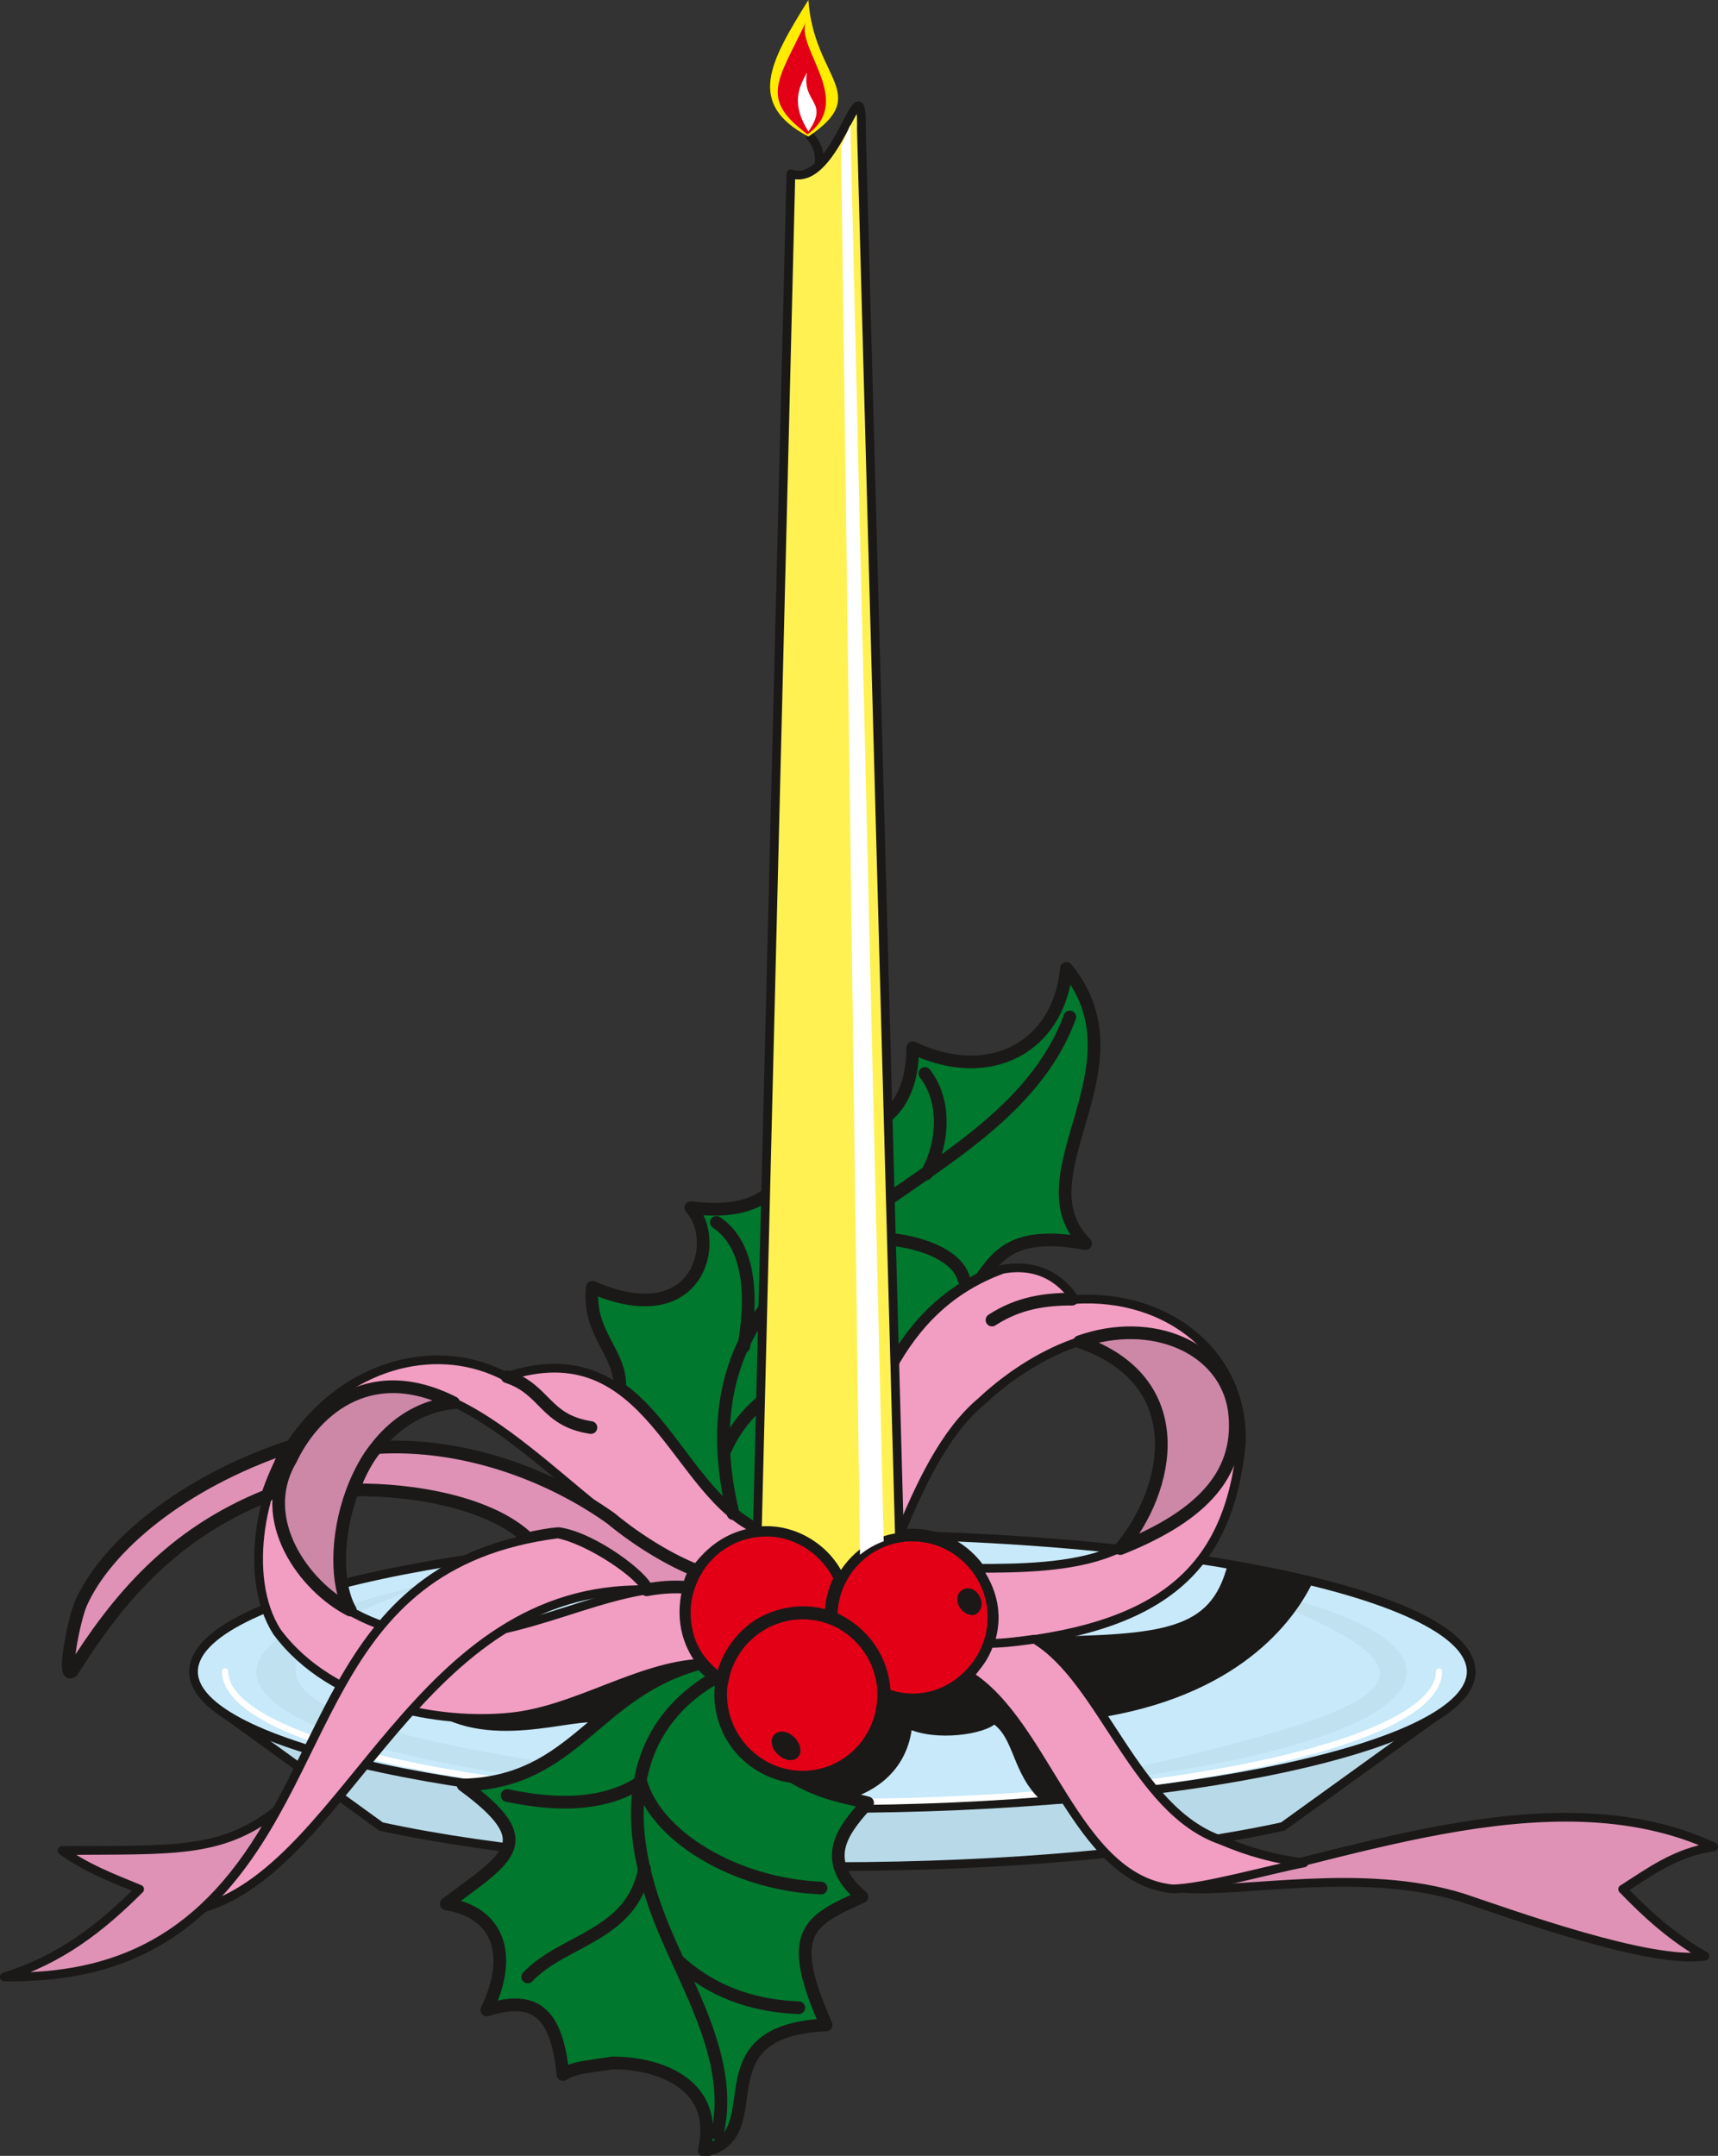 <svg xmlns="http://www.w3.org/2000/svg" version="1.2" width="60.91mm" height="76.4mm" viewBox="0 0 6091 7640" preserveAspectRatio="xMidYMid" fill-rule="evenodd" stroke-width="28.222" stroke-linejoin="round" xml:space="preserve"><rect x="0" y="0" width="6091" height="7640" fill="#333333" stroke="none"/><defs class="ClipPathGroup"><clipPath id="a" clipPathUnits="userSpaceOnUse"><path d="M0 0h6091v7640H0z"/></clipPath></defs><g class="SlideGroup"><g class="Slide" clip-path="url(#a)"><g class="Page"><g class="com.sun.star.drawing.ClosedBezierShape"><path class="BoundingBox" fill="none" d="M746 6029h4413v603H746z"/><path fill="#B8D9E7" d="M2952 6615c620 0 1185-53 1596-142l594-428-4380 2 589 426c411 89 979 142 1601 142Z"/><path fill="none" stroke="#1B1918" stroke-width="31" stroke-linecap="round" d="M2952 6615c620 0 1185-53 1596-142l594-428-4380 2 589 426c411 89 979 142 1601 142Z"/></g><g class="com.sun.star.drawing.ClosedBezierShape"><path class="BoundingBox" fill="none" d="M670 5422h4563v1004H670z"/><path fill="#C7E9F9" d="M2952 6409c1241 0 2264-219 2264-485 0-268-1023-486-2264-486-1245 0-2266 218-2266 486 0 266 1021 485 2266 485Z"/><path fill="none" stroke="#1B1918" stroke-width="31" stroke-linecap="round" d="M2952 6409c1241 0 2264-219 2264-485 0-268-1023-486-2264-486-1245 0-2266 218-2266 486 0 266 1021 485 2266 485Z"/></g><g fill="none" class="com.sun.star.drawing.OpenBezierShape"><path class="BoundingBox" d="M787 5912h4327v486H787z"/><path stroke="#FFF" stroke-width="22" stroke-linecap="round" d="M798 5923c0 255 970 463 2154 463 1180 0 2150-208 2150-463"/></g><g class="com.sun.star.drawing.ClosedBezierShape"><path class="BoundingBox" fill="none" d="M909 5615h4079v752H909z"/><path fill="#C0E1F0" d="M4388 5626c782 310 719 405-649 702 242-21 463-54 649-94 368-79 599-188 599-309 0-119-231-231-599-299Zm0 0Zm-1434 740c-1400-132-2596-335-1444-750-370 78-601 190-601 309 0 240 922 438 2045 441Z"/></g><g class="com.sun.star.drawing.ClosedBezierShape"><path class="BoundingBox" fill="none" d="M1577 5534h3079v860H1577z"/><path fill="#1B1918" d="M1593 6081c233 102 525-45 561 28 287 77 493 191 780 267 152-20 272-109 285-267 97 49 274 21 305-17 91 58 74 187 185 284 77 5 186-13 257-36-31-61-104-198-135-259 516-63 729-318 808-478-84-23-185-41-272-53-63 246-246 259-691 266-472-7-925 5-1400-2l-683 267Z"/><path fill="none" stroke="#1B1918" stroke-width="31" stroke-linecap="round" d="M1593 6081c233 102 525-45 561 28 287 77 493 191 780 267 152-20 272-109 285-267 97 49 274 21 305-17 91 58 74 187 185 284 77 5 186-13 257-36-31-61-104-198-135-259 516-63 729-318 808-478-84-23-185-41-272-53-63 246-246 259-691 266-472-7-925 5-1400-2l-683 267Z"/></g><g class="com.sun.star.drawing.ClosedBezierShape"><path class="BoundingBox" fill="none" d="M1559 3409h2344v4236H1559z"/><path fill="#00782D" d="M2484 5894c23 25 51 48 74 66-20 228 147 322 249 335 114 66 183 71 269 94-79 89-178 198-20 333-186 84-275 122-127 454-465 21-181 392-432 445 56-244-175-312-328-310-52 10-135 13-173 41-23-229-105-280-270-229 94-195 43-345-144-376 223-167 337-218 60-421 402-11 463-331 842-432Zm0 0Zm-287-974c8-125-115-193-97-358 382 165 455-170 349-282 284 35 370-97 411-368 74 144 376 137 376-199 273 130 519-2 545-281 287 350-173 734 68 975-239-43-305 28-371 124-303 155-379 442-499 765-53-8-88 7-121 38-72 5-127 15-171 89-213-107-307-374-490-503Z"/><path fill="none" stroke="#1B1918" stroke-width="45" stroke-linecap="round" d="M2484 5894c23 25 51 48 74 66-20 228 147 322 249 335 114 66 183 71 269 94-79 89-178 198-20 333-186 84-275 122-127 454-465 21-181 392-432 445 56-244-175-312-328-310-52 10-135 13-173 41-23-229-105-280-270-229 94-195 43-345-144-376 223-167 337-218 60-421 402-11 463-331 842-432Zm-287-974c8-125-115-193-97-358 382 165 455-170 349-282 284 35 370-97 411-368 74 144 376 137 376-199 273 130 519-2 545-281 287 350-173 734 68 975-239-43-305 28-371 124-303 155-379 442-499 765-53-8-88 7-121 38-72 5-127 15-171 89-213-107-307-374-490-503Z"/></g><g class="com.sun.star.drawing.ClosedBezierShape"><path class="BoundingBox" fill="none" d="M-1 6405h6094v618H-1z"/><path fill="#DF92B5" d="M4191 6692c531-84 1298-420 1885-147-135 18-234 94-323 150 87 90 176 171 292 237-187 33-696-152-858-206-356-112-780-16-996-34Zm0 0ZM975 6421c-196 149-361 134-755 137 84 61 170 94 275 137-138 138-282 250-480 311 391 5 711-125 960-585Z"/><path fill="none" stroke="#1B1918" stroke-width="31" stroke-linecap="round" d="M4191 6692c531-84 1298-420 1885-147-135 18-234 94-323 150 87 90 176 171 292 237-187 33-696-152-858-206-356-112-780-16-996-34ZM975 6421c-196 149-361 134-755 137 84 61 170 94 275 137-138 138-282 250-480 311 391 5 711-125 960-585Z"/></g><g class="com.sun.star.drawing.ClosedBezierShape"><path class="BoundingBox" fill="none" d="M2403 5400h1145v922H2403z"/><path fill="#E30016" d="M2845 5716c161 0 288 132 288 289 0 161-127 293-288 293-158 0-290-132-290-293 0-157 132-289 290-289Zm0 0Zm389-276c160 0 290 132 290 291 2 185-188 351-389 274 0-89-48-211-189-274 0-159 128-291 288-291Zm0 0Zm-519-17c125-2 226 83 265 172-24 36-34 98-34 138-86-33-173-15-231 13-76 36-142 122-155 213-48-35-132-99-134-243 0-161 129-293 289-293Z"/><path fill="none" stroke="#1B1918" stroke-width="45" stroke-linecap="round" d="M2845 5716c161 0 288 132 288 289 0 161-127 293-288 293-158 0-290-132-290-293 0-157 132-289 290-289Z"/><path fill="none" stroke="#1B1918" stroke-width="45" stroke-linecap="round" d="M3234 5440c160 0 290 132 290 291 2 185-188 351-389 274 0-89-48-211-189-274 0-159 128-291 288-291Z"/><path fill="none" stroke="#1B1918" stroke-width="45" stroke-linecap="round" d="M2715 5423c125-2 226 83 265 172-24 36-34 98-34 138-86-33-173-15-231 13-76 36-142 122-155 213-48-35-132-99-134-243 0-161 129-293 289-293Z"/></g><g class="com.sun.star.drawing.ClosedBezierShape"><path class="BoundingBox" fill="none" d="M2735 5628h747v611h-747z"/><path fill="#1B1918" d="M3425 5641c16-4 33 7 41 28 8 17 0 38-15 43-15 2-36-10-43-31-8-18 0-35 17-40Zm0 0Zm-672 515c10-13 35-10 53 7 20 18 26 44 15 56-12 13-38 8-55-10-18-15-25-41-13-53Z"/><path fill="none" stroke="#1B1918" stroke-width="23" stroke-linecap="round" d="M3425 5641c16-4 33 7 41 28 8 17 0 38-15 43-15 2-36-10-43-31-8-18 0-35 17-40Zm-672 515c10-13 35-10 53 7 20 18 26 44 15 56-12 13-38 8-55-10-18-15-25-41-13-53Z"/></g><g class="com.sun.star.drawing.ClosedBezierShape"><path class="BoundingBox" fill="none" d="M901 4477h3518v1630H901z"/><path fill="#F29DC2" d="M2980 5299c109-279 185-659 575-801 134-24 213 43 256 107 333-21 602 198 590 511-44 442-275 662-893 712 42-122-3-211-43-270 146 0 334-2 473-58 399-155 430-308 442-440 0-155-96-250-188-298-279-122-574 74-712 204-132 110-218 297-295 483-33-64-94-150-205-150Zm0 0Zm-285 127c-307-124-388-717-901-547-233-125-542-53-733 197-132 162-205 510-79 707 196 264 584 327 827 302 233-23 452-180 678-191-38-50-84-137-51-267-289-18-571 191-915 171-348-38-592-301-521-557 66-173 185-290 330-320 394-62 761 505 1134 645 74-104 160-132 231-140Z"/><path fill="none" stroke="#1B1918" stroke-width="31" stroke-linecap="round" d="M2980 5299c109-279 185-659 575-801 134-24 213 43 256 107 333-21 602 198 590 511-44 442-275 662-893 712 42-122-3-211-43-270 146 0 334-2 473-58 399-155 430-308 442-440 0-155-96-250-188-298-279-122-574 74-712 204-132 110-218 297-295 483-33-64-94-150-205-150Zm-285 127c-307-124-388-717-901-547-233-125-542-53-733 197-132 162-205 510-79 707 196 264 584 327 827 302 233-23 452-180 678-191-38-50-84-137-51-267-289-18-571 191-915 171-348-38-592-301-521-557 66-173 185-290 330-320 394-62 761 505 1134 645 74-104 160-132 231-140Z"/></g><g class="com.sun.star.drawing.ClosedBezierShape"><path class="BoundingBox" fill="none" d="M965 4700h3439v1030H965z"/><path fill="#CD87A7" d="M3827 4755c404 139 320 526 145 733 302-120 432-275 404-491-33-222-292-333-549-242Zm0 0Zm-2219 216c-369 39-468 558-366 735-163-83-337-321-211-534 71-152 264-359 577-201Z"/><path fill="none" stroke="#1B1918" stroke-width="45" stroke-linecap="round" d="M3827 4755c404 139 320 526 145 733 302-120 432-275 404-491-33-222-292-333-549-242Zm-2219 216c-369 39-468 558-366 735-163-83-337-321-211-534 71-152 264-359 577-201Z"/></g><g class="com.sun.star.drawing.ClosedBezierShape"><path class="BoundingBox" fill="none" d="M219 5105h2273v845H219z"/><path fill="#DF92B5" d="M2293 5634c-10-43-190-181-312-199-33 2-75 10-108 18-132-127-404-176-620-173 21-61 54-119 82-150 312-19 618 99 831 251 99 82 216 151 302 184-15 18-20 41-28 61-53-5-104 0-147 8Zm0 0ZM948 5300c-343 137-534 372-691 621-38 41 5-183 30-239 91-204 361-428 735-554-38 78-56 119-74 172Z"/><path fill="none" stroke="#1B1918" stroke-width="45" stroke-linecap="round" d="M2293 5634c-10-43-190-181-312-199-33 2-75 10-108 18-132-127-404-176-620-173 21-61 54-119 82-150 312-19 618 99 831 251 99 82 216 151 302 184-15 18-20 41-28 61-53-5-104 0-147 8ZM948 5300c-343 137-534 372-691 621-38 41 5-183 30-239 91-204 361-428 735-554-38 78-56 119-74 172Z"/></g><g class="com.sun.star.drawing.ClosedBezierShape"><path class="BoundingBox" fill="none" d="M710 5420h3930v1357H710z"/><path fill="#F29DC2" d="M3508 5824c56 0 122-10 160-15 241 145 355 605 660 712 109 46 191 66 295 81-122 23-363 92-467 92-343-36-445-582-719-756 33-43 50-58 71-114Zm0 0Zm-1218-190c-810-16-1049 966-1564 1126 474-452 401-1215 1252-1324 114 22 299 149 312 198Z"/><path fill="none" stroke="#1B1918" stroke-width="31" stroke-linecap="round" d="M3508 5824c56 0 122-10 160-15 241 145 355 605 660 712 109 46 191 66 295 81-122 23-363 92-467 92-343-36-445-582-719-756 33-43 50-58 71-114Zm-1218-190c-810-16-1049 966-1564 1126 474-452 401-1215 1252-1324 114 22 299 149 312 198Z"/></g><g fill="none" class="com.sun.star.drawing.OpenBezierShape"><path class="BoundingBox" d="M1775 3581h2050v4005H1775z"/><path stroke="#1B1918" stroke-width="45" stroke-linecap="round" d="M2530 5949c-252 147-354 429-193 846 89 233 269 503 206 767"/><path stroke="#1B1918" stroke-width="45" stroke-linecap="round" d="M2408 6952c135 122 290 158 424 163m79-424c-305-13-584-183-639-376-99 66-248 96-474 48m487 259c-43 239-289 251-414 384m697-1861c94-218 320-320 531-277m-559-536c92 61 140 201 97 440m780-239c-30-124-313-183-498-117 28-155 53-287-31-373m391-239c90 117 52 282 5 356"/><path stroke="#1B1918" stroke-width="45" stroke-linecap="round" d="M2599 5364c-249-1044 940-1070 1194-1760m8 1000c-96 0-190 13-284 74m-1719 201c137 45 132 155 297 180"/></g><g class="com.sun.star.drawing.ClosedBezierShape"><path class="BoundingBox" fill="none" d="M2669 359h537v5254h-537z"/><path fill="#FFF152" d="M2685 5426c133-16 252 68 295 170 43-79 123-140 209-148L3054 459c5-274-87 213-250 157l-119 4810Z"/><path fill="none" stroke="#1B1918" stroke-width="31" stroke-linecap="round" d="M2685 5426c133-16 252 68 295 170 43-79 123-140 209-148L3054 459c5-274-87 213-250 157l-119 4810Z"/></g><g class="com.sun.star.drawing.ClosedBezierShape"><path class="BoundingBox" fill="none" d="M2982 442h152v5069h-152z"/><path fill="#FFF" d="m2982 520 33-78 118 5020c-28 10-59 27-84 48l-67-4990Z"/></g><g fill="none" class="com.sun.star.drawing.OpenBezierShape"><path class="BoundingBox" d="M2857 467h65v131h-65z"/><path stroke="#1B1918" stroke-width="31" stroke-linecap="round" d="M2904 581c5-47-13-76-31-98"/></g><g class="com.sun.star.drawing.ClosedBezierShape"><path class="BoundingBox" fill="none" d="M2729 0h244v485h-244z"/><path fill="#FFEC00" d="M2866 484c-221-117-136-265 0-484 20 282 227 331 0 484Z"/></g><g class="com.sun.star.drawing.ClosedBezierShape"><path class="BoundingBox" fill="none" d="M2756 81h174v396h-174z"/><path fill="#E30016" d="M2863 476c-168-125-109-184-7-395-31 93 172 277 7 395Z"/></g><g class="com.sun.star.drawing.ClosedBezierShape"><path class="BoundingBox" fill="none" d="M2828 256h69v211h-69z"/><path fill="#FFF" d="M2866 466c76-108-24-99-5-209-29 53-57 110 5 209Z"/></g></g></g></g></svg>

